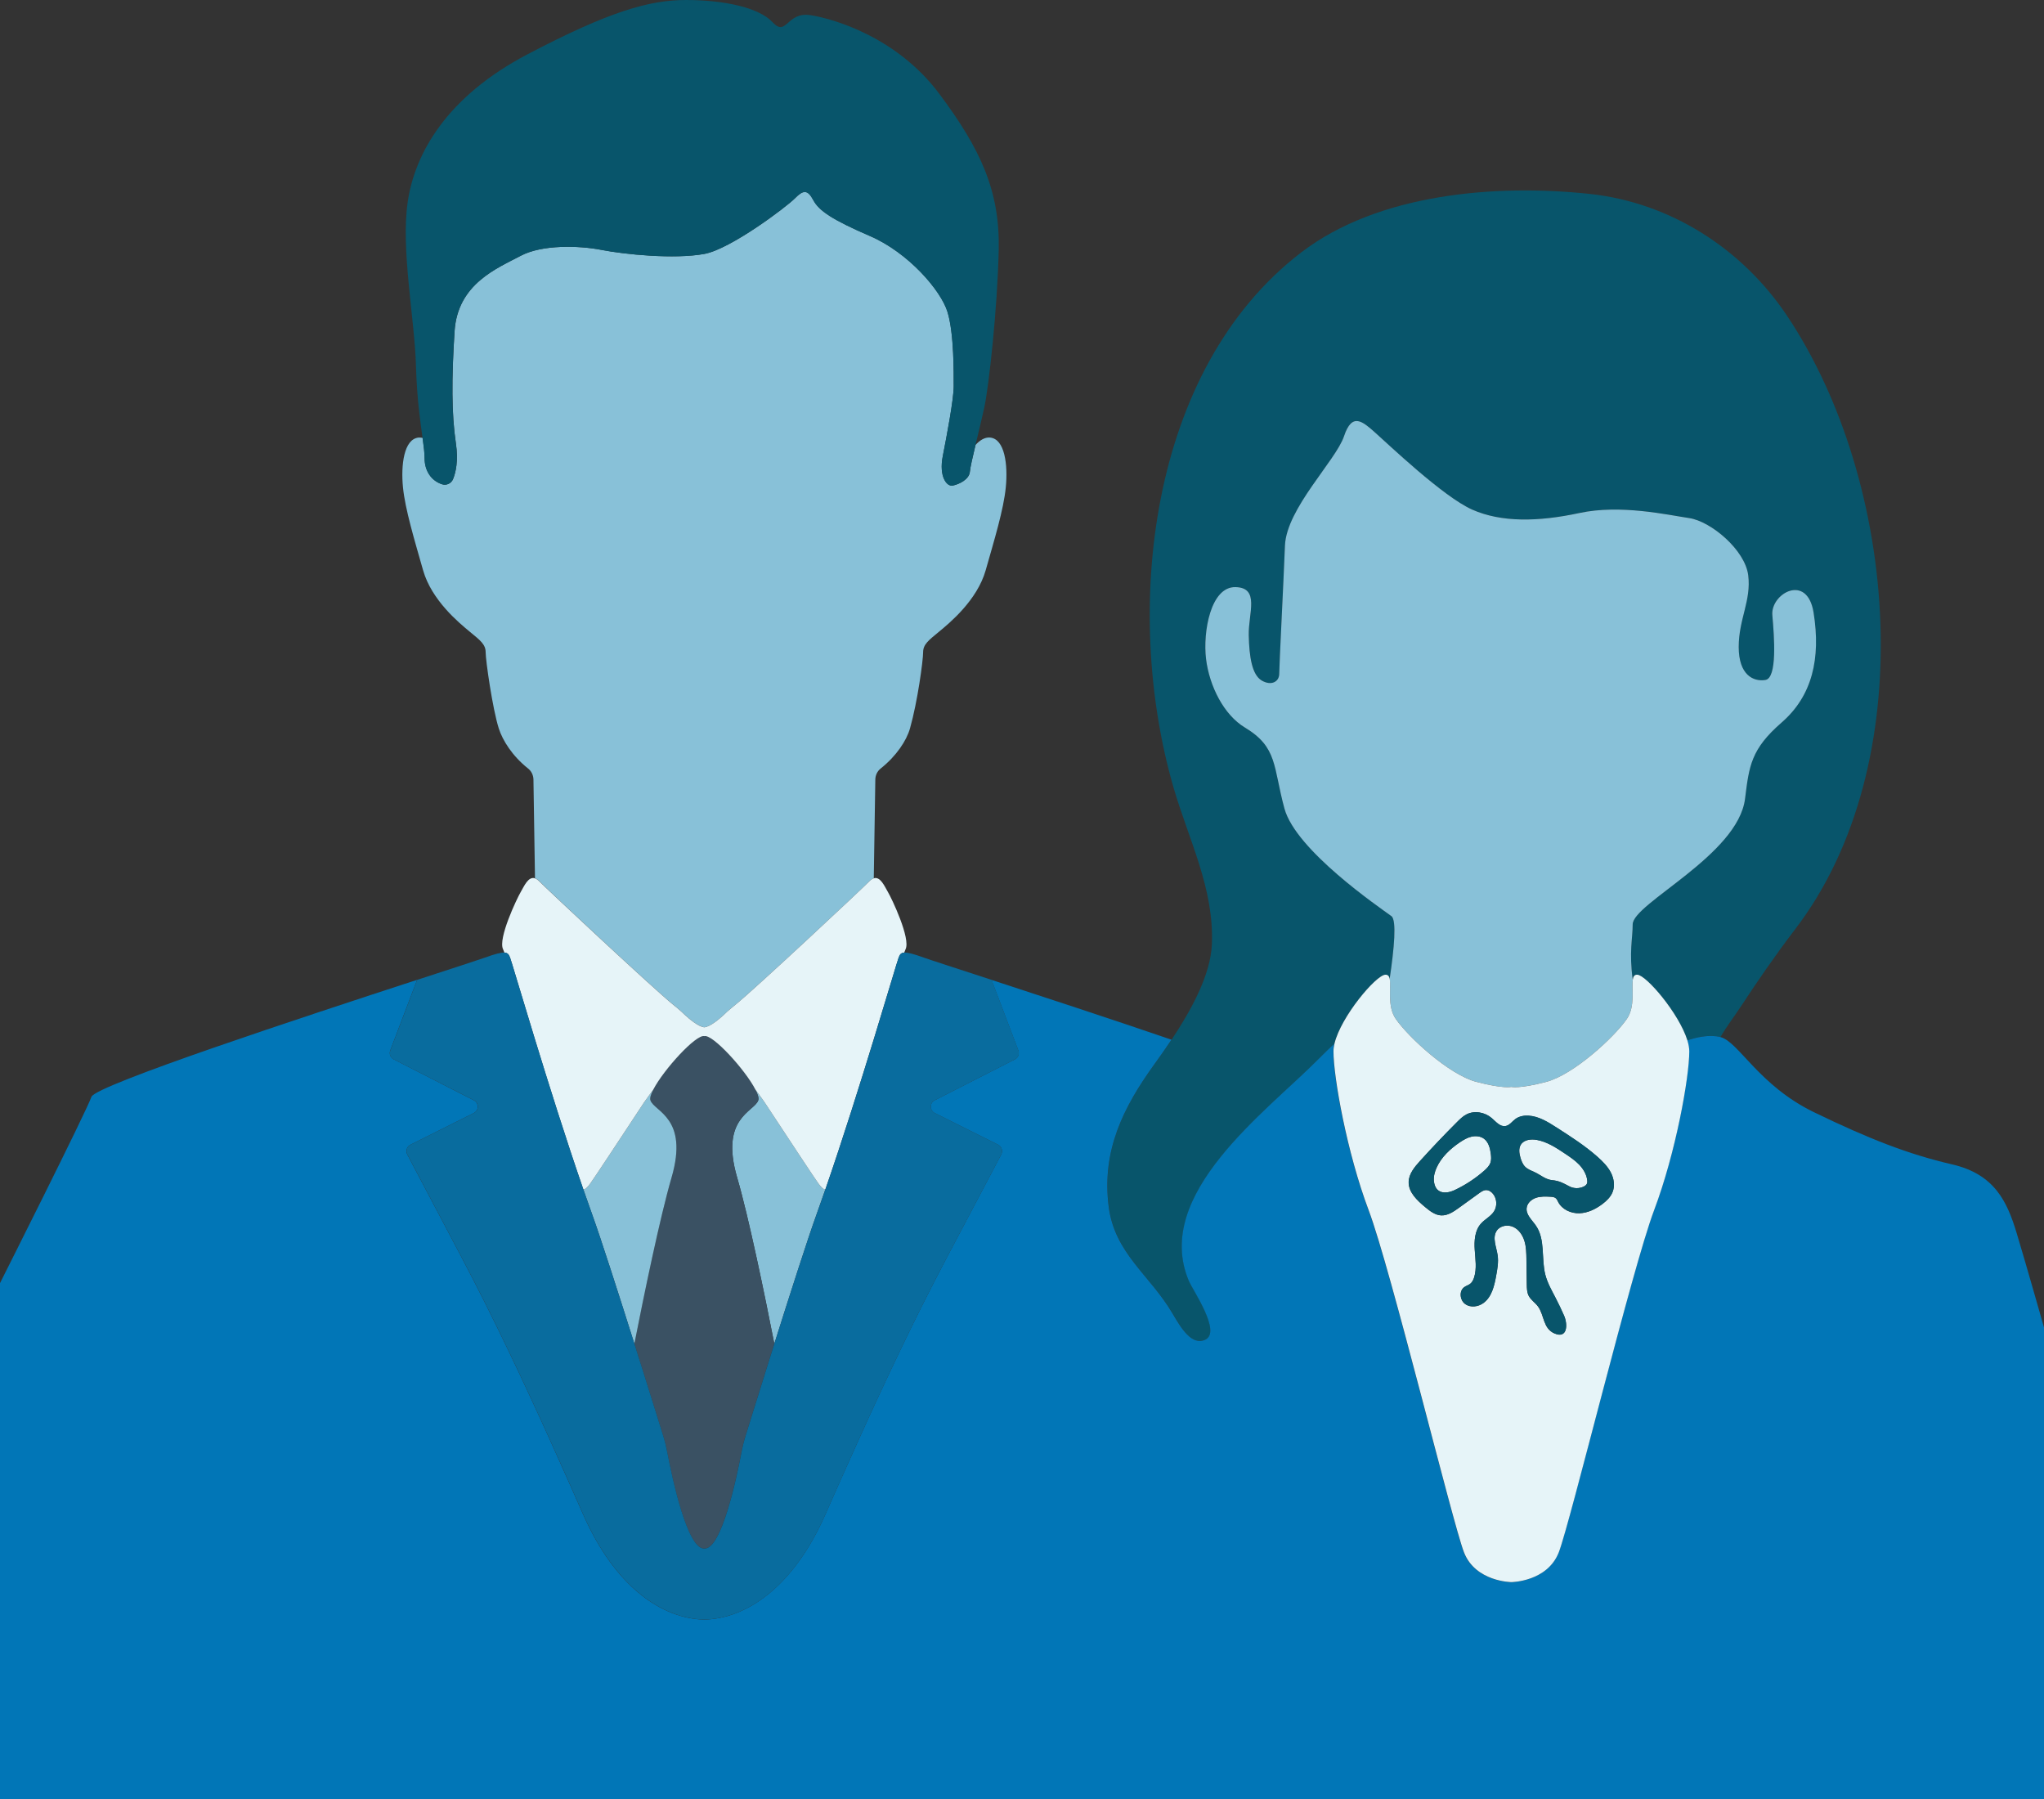 <?xml version="1.0" encoding="utf-8"?>
<!-- Generator: Adobe Illustrator 23.0.2, SVG Export Plug-In . SVG Version: 6.00 Build 0)  -->
<svg version="1.1" id="Layer_1" xmlns="http://www.w3.org/2000/svg" xmlns:xlink="http://www.w3.org/1999/xlink" x="0px" y="0px"
	 viewBox="0 0 5567.7 4900.3" style="enable-background:new 0 0 5567.7 4900.3;" xml:space="preserve">
<rect x="0" y="0" width="5567.7" height="4900.3" fill="#333333" stroke="none"/>
<style type="text/css">
	.st0{fill:none;}
	.st1{fill:#0176B7;}
	.st2{fill:#08556B;}
	.st3{fill:#88C1D8;}
	.st4{fill:#E6F4F8;}
	.st5{fill:#3A5163;}
	.st6{fill:#096C9E;}
</style>
<g>
	<path class="st0" d="M2546.2,2996.6C2546.2,2996.6,2546.2,2996.6,2546.2,2996.6C2546.2,2996.6,2546.2,2996.6,2546.2,2996.6
		l218.7-111.6c0.6-0.3,1.1-0.6,1.6-0.9c-0.5,0.3-1.1,0.7-1.6,0.9L2546.2,2996.6z"/>
	<path class="st0" d="M1118.2,3117.6l-0.1,0.1c-6.9,3.4-10.6,10.5-10.5,17.7C1107.5,3128.1,1111.3,3121.1,1118.2,3117.6z"/>
	<path class="st0" d="M2729.5,3135.4c0,0.4,0.2,0.9,0.1,1.3c-0.2,2.6-0.9,5.1-2.2,7.5l-148.4,281h0c-0.2,0.4-0.4,0.8-0.6,1.1
		l149-282.2c4.7-8.8,1.9-19.6-6.1-25.1C2726.8,3122.9,2729.6,3129.1,2729.5,3135.4z"/>
	<path class="st0" d="M2546.3,3031.3l172.7,86.4c0,0,0,0,0,0c0.2,0.1,0.4,0.2,0.6,0.3c-0.2-0.1-0.3-0.2-0.4-0.3L2546.3,3031.3
		c-12.8-6.4-14.1-23.8-3.7-32.3C2532.1,3007.5,2533.4,3024.8,2546.3,3031.3z"/>
	<path class="st0" d="M1109.7,3144.2c-1.3-2.4-2-5-2.2-7.5C1107.7,3139.2,1108.4,3141.8,1109.7,3144.2z"/>
	<path class="st0" d="M2720.4,3118.4c0.3,0.2,0.7,0.4,1,0.7C2721.1,3118.9,2720.7,3118.6,2720.4,3118.4z"/>
	<polygon class="st0" points="4116.7,4308.9 4116.7,4308.9 4116.7,4308.9 	"/>
	<path class="st0" d="M1291,2996.6c14.1,7.2,14,27.6-0.2,34.7C1305.1,3024.1,1305.2,3003.9,1291,2996.6z"/>
	<path class="st1" d="M1751.6,3734.7c-2.1-6.8-4.3-13.6-6.5-20.5C1747.4,3721.1,1749.5,3727.9,1751.6,3734.7z"/>
	<path class="st1" d="M1762.6,3769.7c-1-3.3-2.1-6.6-3.1-10C1760.5,3763.1,1761.6,3766.4,1762.6,3769.7z"/>
	<path class="st1" d="M1739.3,3695.6c-3.7-11.8-7.5-23.8-11.3-35.9C1731.8,3671.8,1735.6,3683.7,1739.3,3695.6z"/>
	<path class="st1" d="M1772.8,3802.3c-2.3-7.3-4.7-14.9-7.1-22.6C1768.2,3787.4,1770.5,3794.9,1772.8,3802.3z"/>
	<path class="st1" d="M1784.1,3838.4c-2.9-9.3-5.9-18.9-9.1-29.1C1778.2,3819.4,1781.2,3829.2,1784.1,3838.4z"/>
	<path class="st2" d="M3020.1,3285c16,128.8,112.5,187.2,173.9,292c23.2,39.7,52.4,88.7,89.4,71.5c44.8-20.9-33.8-133.9-44.9-160.3
		c-99.3-235.8,211.7-460.9,351.8-602.5c14.3-14.4,29.3-29,44.7-43.7c17.7-73.3,112.7-186.2,138.5-187.4c7-0.3,10.4,4.1,11.9,11.5
		c12.3-82.5,19.5-160.2,4.8-171c-32.9-24.2-260.2-179-291.4-293.1s-18-166.6-107.6-220.5c-57.5-34.6-96.8-112.8-105.9-186.7
		c-9.1-73.9,12.5-197.1,80-195.8s35,71.3,36.3,131c1.3,59.7,9.1,107.6,35,123.2c25.9,15.6,48,3.9,48-18.2
		c0-22,11.7-247.7,15.6-348.8s138.8-232.1,160.8-298.3s50.6-40.2,85.6-9.1c35,31.1,184.1,173.8,263.3,208.9
		c79.1,35.2,179.8,33.6,292.2,9.4c112.4-24.2,240.3,5.2,299.1,13.8c58.8,8.6,152.2,86.5,160.8,155.6S4736,1685.9,4736,1762
		s39.8,95.1,72.6,89.9c32.9-5.2,24.2-117.6,19-176.4c-5.2-58.8,95.1-115.9,112.4-6.9c19.7,124.4-3.5,226.5-87,299.1
		c-83.6,72.6-88.6,117.8-99.7,207.5c-19,153.9-306.1,285.3-306.1,342.4c0,39.1-10.2,74.4,0.2,151.1c1.3-9,4.5-14.5,12.3-14.1
		c24.9,1.1,113.7,105.6,136.1,178.8c23.3-7.9,59.9-17,90.6-9c17.1-29.4,38.7-57.6,54.4-81.5c47.4-72.2,97-144.1,149.5-212.7
		c344-450.4,281.3-1214.7-21.9-1669.3C4746,677.3,4549.5,551.3,4329.1,528c-255.4-27-574.8-1.2-784.7,159.5
		c-418.1,320.2-485.6,980-348.3,1455.6c41.8,144.9,111,274.8,105,428.1c-3.3,84.2-57,181-109.7,260.3
		c-16.1,24.2-32.1,46.8-46.6,66.9C3059.3,3016.7,3001.2,3133.4,3020.1,3285z"/>
	<path class="st3" d="M3802.1,2775.2c35.1,50.6,145.2,151.7,219.2,171.2c73.9,19.5,95.4,13.8,95.4,13.8s21.5,5.6,95.4-13.8
		c73.9-19.4,184-120.6,219.2-171.2c23.4-33.7,12.9-82.6,16.2-106.5c-10.4-76.8-0.2-112-0.2-151.1c0-57.1,287-188.5,306.1-342.4
		c11.1-89.6,16.2-134.9,99.7-207.5c83.6-72.6,106.8-174.8,87-299.1c-17.3-108.9-117.6-51.9-112.4,6.9c5.2,58.8,13.8,171.2-19,176.4
		c-32.9,5.2-72.6-13.8-72.6-89.9s34.6-126.2,25.9-195.4s-102-147-160.8-155.6c-58.8-8.6-186.7-38-299.1-13.8
		c-112.4,24.2-213.1,25.8-292.2-9.4c-79.1-35.2-228.2-177.8-263.3-208.9c-35-31.1-63.5-57.1-85.6,9.1S3504,1385,3500.1,1486.2
		s-15.6,326.8-15.6,348.8c0,22-22,33.7-48,18.2c-25.9-15.6-33.7-63.5-35-123.2c-1.3-59.7,31.1-129.7-36.3-131s-89,121.9-80,195.8
		c9.1,73.9,48.4,152.2,105.9,186.7c89.6,53.9,76.5,106.3,107.6,220.5s258.5,268.9,291.4,293.1c14.7,10.8,7.6,88.5-4.8,171
		C3790.1,2688.8,3777.8,2740.2,3802.1,2775.2z"/>
	<path class="st1" d="M5493.4,3358.8c-25.9-85.6-59.7-160.8-176.4-187.7c-116.7-26.9-225.6-69-376.1-142.1
		c-150.4-73.1-204.9-191.5-254.2-204.4c-0.1,0-0.2,0-0.2-0.1c-30.7-8-67.3,1-90.6,9c3.3,10.8,5.2,21,5.2,30
		c0,70-36.3,274.9-96,433.1c-59.7,158.2-228.2,850.7-259.4,931.1c-31.1,80.4-129.2,81.3-129.2,81.3h0v0v0c0,0-98-0.9-129.2-81.3
		c-31.1-80.4-199.7-772.9-259.4-931.1c-59.7-158.2-96-363.1-96-433.1c0-6.6,1-13.8,2.8-21.4c-15.4,14.8-30.5,29.3-44.7,43.7
		c-140.2,141.6-451.2,366.7-351.8,602.5c11.1,26.4,89.7,139.4,44.9,160.3c-36.9,17.2-66.1-31.8-89.4-71.5
		c-61.4-104.8-157.9-163.2-173.9-292c-18.8-151.6,39.2-268.3,124.6-386.6c14.5-20.1,30.5-42.7,46.6-66.9
		c-167.8-57.4-355.2-118.8-490.3-162.9l73.1,192.1c0,0,0,0,0,0.1l0,0.1c3.3,8.6,0,18.3-7.7,23.2c-0.5,0.3-1.1,0.7-1.6,0.9
		l-218.7,111.6c0,0,0,0,0,0c0,0,0,0,0,0c-1.3,0.7-2.5,1.5-3.6,2.3c-10.4,8.6-9.1,25.9,3.8,32.3l172.8,86.4c0.2,0.1,0.3,0.2,0.4,0.3
		c0.3,0.2,0.6,0.3,0.9,0.5c0.3,0.2,0.7,0.4,1,0.7c0,0,0,0,0,0c7.9,5.5,10.7,16.3,6.1,25.1l-149,282.2
		c-87.7,166.2-167.8,336.1-245,507.3c-28.6,63.3-56.9,126.8-84.9,190.5c-88.2,200.2-216.7,284.1-330,286.8
		c-113.3-2.7-241.8-86.6-330-286.8c-28-63.6-56.3-127.1-84.9-190.5c-77.4-171.6-157.7-341.9-245.6-508.4h0l-148.4-281
		c-1.3-2.4-2-5-2.2-7.5c0-0.4,0.2-0.9,0.1-1.3c-0.1-7.2,3.6-14.3,10.5-17.7l0.1-0.1c0,0,0,0,0,0l172.7-86.4
		c14.2-7.1,14.2-27.5,0.2-34.7c0,0,0,0,0,0L1072.3,2885c-8.8-4.5-12.8-14.9-9.3-24.1l73.1-192.3c-304.8,99.4-876.1,287.1-887,318.6
		C234.6,3028.7,0,3494.6,0,3494.6v1405.6h2665.6h1451.1h1451.1V3615.6C5567.7,3615.6,5519.3,3444.4,5493.4,3358.8z"/>
	<path class="st4" d="M4459.8,2654.6c-7.8-0.4-11.1,5.1-12.3,14.1c-3.3,23.8,7.2,72.8-16.2,106.5
		c-35.1,50.6-145.2,151.7-219.2,171.2c-73.9,19.5-95.4,13.8-95.4,13.8s-21.5,5.6-95.4-13.8c-73.9-19.4-184-120.6-219.2-171.2
		c-24.3-35-12-86.4-16.6-109.1c-1.5-7.5-4.9-11.8-11.9-11.5c-25.8,1.2-120.9,114.1-138.5,187.4c-1.8,7.6-2.8,14.8-2.8,21.4
		c0,70,36.3,274.9,96,433.1c59.7,158.2,228.2,850.7,259.4,931.1c31.1,80.4,129.1,81.3,129.2,81.3l0,0h0c0,0,98-0.9,129.2-81.3
		c31.1-80.4,199.7-772.9,259.4-931.1c59.7-158.2,96-363.1,96-433.1c0-9-1.9-19.2-5.2-30C4573.5,2760.2,4484.6,2655.7,4459.8,2654.6z
		 M4392.2,3247.3c-5.3,13-15.9,23.2-27.1,31.7c-18.3,13.9-39.9,24.6-62.9,25.4c-23,0.8-47.1-10.1-57.8-30.5c-2-3.8-3.6-8-7-10.7
		c-3.9-3.1-9.2-3.5-14.2-3.8c-13.3-0.7-26.9-1.3-39.5,3c-12.6,4.3-24,14.7-25.4,27.9c-2,18.6,15,32.9,25.6,48.4
		c25.8,37.8,13.9,89.2,25.4,133.5c5.6,21.7,16.8,41.4,27.1,61.2c8.5,16.4,16.5,33,23.9,49.9c10.4,23.5,9.6,63.8-26.1,48.4
		c-31.8-13.7-27.3-50-45.2-73.9c-7.6-10.2-19.1-17.3-25-28.6c-4.8-9.3-5-20.2-5.2-30.7c-0.3-22.9-0.7-45.9-1-68.8
		c-0.2-16.7-0.5-33.7-5.4-49.7c-4.9-16-15-31.2-30.2-38.3s-35.6-3.9-45.1,9.9c-13.3,19.1-1,44.6,2.3,67.6c2.6,17.8-0.6,36-3.8,53.7
		c-5,28-11.7,58.7-34.5,75.7c-14.4,10.7-35.6,13.5-50.1,3.1c-14.5-10.5-17.2-35.5-2.7-46c5.1-3.7,11.4-5.4,16.4-9.2
		c5.5-4.3,8.6-10.9,10.7-17.6c7.5-23.9,3.3-49.6,1.6-74.6c-1.7-25,0.1-52.4,16.5-71.2c10.9-12.5,27.3-19.9,36.1-34
		c9-14.3,7.9-34.2-2.6-47.3c-4.8-6-11.8-10.8-19.4-10.5c-6.9,0.2-13,4.4-18.6,8.5c-18.5,13.4-37,26.7-55.5,40.1
		c-14.4,10.4-30.3,21.3-48.1,20.3c-16.7-0.9-30.8-12.1-43.7-22.8c-21.7-18-45.3-40.1-44.7-68.3c0.5-22,15.9-40.4,30.6-56.7
		c32.9-36.4,66.7-72,101.4-106.6c7.8-7.8,15.8-15.6,25.5-20.6c21.9-11.3,50.2-5.9,68.8,10.1c11.3,9.7,22.5,24,37.2,21.7
		c11.3-1.8,18.4-12.8,27.6-19.5c9.9-7.2,22.7-9.5,34.9-8.9c28,1.5,53.1,17.1,76.8,32.3c38.6,24.8,77.4,49.6,111.8,80.1
		c14,12.4,27.4,25.9,35.9,42.5C4396.2,3209.8,4399.3,3230,4392.2,3247.3z"/>
	<path class="st4" d="M4060.1,3166c2.4-7.4,1.8-15.4,0.9-23c-2-15.7-6.3-32.8-19.1-42c-9.6-6.9-22.5-8-34-5.2
		c-11.5,2.7-21.9,8.9-31.7,15.5c-26,17.6-49.9,40-62.9,68.6c-5.2,11.5-8.6,24.1-7.4,36.6c3.2,34.3,30.8,37,57.2,24.4
		c28.7-13.6,55.6-31.2,79.5-52.2C4049.8,3182.3,4057.1,3175.2,4060.1,3166z"/>
	<path class="st4" d="M4314.3,3231.4c3.7-1.9,7.3-4.5,8.7-8.4c1-2.5,0.9-5.3,0.6-8c-1.7-16.2-10.5-31-21.7-42.8
		c-11.2-11.8-24.9-20.9-38.4-30c-24-16-48.8-32.4-77.2-37.7c-15.9-2.9-35.2-0.7-43.7,13c-6.5,10.5-4.5,24.1-0.9,35.9
		c2.6,8.8,6.1,17.7,12.6,24.2c7,7,16.6,10.5,25.6,14.6c16.1,7.3,29.8,20.2,47.8,21.9c19.3,1.8,30.1,7.9,47.1,16.9
		C4286.8,3237.5,4302.1,3237.6,4314.3,3231.4z"/>
	<path class="st2" d="M4351.8,3150.7c-34.3-30.4-73.1-55.3-111.8-80.1c-23.6-15.2-48.7-30.8-76.8-32.3c-12.2-0.6-25,1.7-34.9,8.9
		c-9.2,6.7-16.3,17.7-27.6,19.5c-14.7,2.3-25.9-12-37.2-21.7c-18.7-16-46.9-21.4-68.8-10.1c-9.8,5-17.7,12.9-25.5,20.6
		c-34.7,34.7-68.5,70.2-101.4,106.6c-14.7,16.3-30.1,34.8-30.6,56.7c-0.6,28.2,23,50.2,44.7,68.3c12.9,10.7,27,21.9,43.7,22.8
		c17.7,0.9,33.7-9.9,48.1-20.3c18.5-13.4,37-26.7,55.5-40.1c5.6-4,11.7-8.3,18.6-8.5c7.6-0.3,14.7,4.5,19.4,10.5
		c10.5,13.2,11.6,33.1,2.6,47.3c-8.8,14-25.2,21.5-36.1,34c-16.5,18.9-18.2,46.3-16.5,71.2c1.7,25,5.8,50.7-1.6,74.6
		c-2.1,6.7-5.2,13.3-10.7,17.6c-4.9,3.9-11.3,5.5-16.4,9.2c-14.5,10.6-11.8,35.6,2.7,46c14.5,10.5,35.8,7.6,50.1-3.1
		c22.8-17,29.5-47.7,34.5-75.7c3.2-17.7,6.4-35.9,3.8-53.7c-3.3-23-15.6-48.5-2.3-67.6c9.6-13.7,30-16.9,45.1-9.9
		s25.3,22.3,30.2,38.3c4.9,16,5.1,33,5.4,49.7c0.3,23,0.7,45.9,1,68.8c0.2,10.5,0.4,21.3,5.2,30.7c5.8,11.3,17.3,18.5,25,28.6
		c17.9,23.9,13.5,60.2,45.2,73.9c35.7,15.3,36.4-24.9,26.1-48.4c-7.4-16.9-15.4-33.5-23.9-49.9c-10.3-19.8-21.5-39.5-27.1-61.2
		c-11.5-44.3,0.4-95.7-25.4-133.5c-10.5-15.5-27.5-29.8-25.6-48.4c1.4-13.2,12.8-23.6,25.4-27.9c12.6-4.3,26.2-3.7,39.5-3
		c5,0.2,10.3,0.6,14.2,3.8c3.4,2.7,5,6.9,7,10.7c10.6,20.4,34.8,31.2,57.8,30.5c23-0.8,44.6-11.5,62.9-25.4
		c11.2-8.5,21.7-18.7,27.1-31.7c7.1-17.3,4-37.4-4.5-54C4379.2,3176.7,4365.8,3163.1,4351.8,3150.7z M4042.5,3188.7
		c-23.9,20.9-50.8,38.6-79.5,52.2c-26.4,12.5-54,9.8-57.2-24.4c-1.2-12.5,2.2-25.1,7.4-36.6c13-28.6,36.8-51,62.9-68.6
		c9.8-6.6,20.2-12.8,31.7-15.5c11.5-2.7,24.4-1.6,34,5.2c12.9,9.2,17.2,26.3,19.1,42c1,7.7,1.5,15.7-0.9,23
		C4057.1,3175.2,4049.8,3182.3,4042.5,3188.7z M4274.8,3231.1c-17-9-27.8-15.1-47.1-16.9c-18-1.7-31.7-14.6-47.8-21.9
		c-9-4.1-18.6-7.6-25.6-14.6c-6.5-6.5-10-15.4-12.6-24.2c-3.5-11.8-5.6-25.4,0.9-35.9c8.5-13.7,27.8-16,43.7-13
		c28.4,5.2,53.2,21.6,77.2,37.7c13.5,9.1,27.2,18.2,38.4,30c11.2,11.8,20,26.6,21.7,42.8c0.3,2.7,0.3,5.5-0.6,8
		c-1.5,3.9-5.1,6.5-8.7,8.4C4302.1,3237.6,4286.8,3237.5,4274.8,3231.1z"/>
	<path class="st3" d="M2229,3222.7c-8.5-11.5-80.4-120.4-146.3-220.6c-0.1-0.1-10.1-14.5-25.1-34.8c6.6,12.8,9.8,23.2,7.9,29.2
		c-10.2,31.2-105.4,46.8-57.5,210.7c31.3,107,74.8,317.6,101.2,452.4c0,0,0,0,0,0c43.3-137,91.4-286.8,114.3-350.3
		c8.2-22.6,16.5-46.3,24.9-70.6C2243,3239.9,2236.8,3233.3,2229,3222.7z"/>
	<path class="st5" d="M2008,3207.3c-47.9-163.9,47.3-179.5,57.5-210.7c2-6-1.3-16.4-7.9-29.2c-27.8-53.9-116.4-151-139-145.5
		c-22.6-5.5-111.2,91.5-139,145.5c-6.6,12.8-9.8,23.2-7.9,29.2c10.2,31.2,105.4,46.8,57.5,210.7c-31.3,107-74.8,317.6-101.2,452.4
		c3.8,12.1,7.6,24,11.3,35.9c0.9,2.9,1.8,5.8,2.8,8.8c1,3.3,2.1,6.5,3.1,9.8c2.2,6.9,4.3,13.8,6.5,20.5c0.3,1.1,0.7,2.2,1,3.3
		c2.3,7.4,4.6,14.6,6.8,21.7c1,3.3,2.1,6.7,3.1,10c1.1,3.4,2.1,6.7,3.1,10c2.4,7.7,4.8,15.3,7.1,22.6c0.7,2.3,1.5,4.7,2.2,7
		c3.2,10.2,6.2,19.8,9.1,29.1c0.1,0.4,0.3,0.8,0.4,1.2c2.5,7.9,4.7,15.1,6.9,22.2c5.9,19.1,11,35.4,14.7,47.4c0,0,0,0,0,0
		c4.8,15.4,8.6,30.7,11.6,46.5c12.7,67.2,54.1,264.4,100.9,261.6c46.8,2.9,88.1-194.4,100.9-261.6c3-15.8,6.8-31.2,11.6-46.5
		c0,0,0,0,0,0c3.7-12,8.8-28.3,14.7-47.4c2.2-7.1,4.5-14.3,6.9-22.2c0.1-0.4,0.3-0.8,0.4-1.2c2.9-9.2,5.9-19,9.1-29.1
		c0.7-2.3,1.5-4.7,2.2-7c2.3-7.3,4.7-14.9,7.1-22.6c1-3.3,2.1-6.6,3.1-10c3.2-10.3,6.5-20.8,9.9-31.7c0.3-1.1,0.7-2.2,1-3.3
		c3.1-9.9,6.3-20.1,9.5-30.3c0.9-2.9,1.8-5.8,2.8-8.8c3.7-11.8,7.5-23.8,11.3-35.9C2082.7,3524.9,2039.2,3314.3,2008,3207.3z"/>
	<path class="st3" d="M1833.4,2735.9c9.1,7.4,16.8,13.8,23.3,19.6l0,0c0,0,0.2,0.2,0.2,0.2c3,2.7,5.7,5.3,8.2,7.8
		c12.8,11.8,37.6,32.9,53.5,34.2c15.8-1.3,40.7-22.4,53.5-34.2c2.5-2.5,5.2-5.1,8.2-7.8c0,0,0.2-0.2,0.2-0.2l0,0
		c6.5-5.9,14.2-12.3,23.3-19.6c51.8-41.8,339.6-310.6,364.7-336.1c4.2-4.2,8-6.6,11.6-7.8l4.2-268.9c0.2-11.6,5.3-22.7,14.4-29.9
		c43.3-34.3,70.8-76.6,80.1-109.5c20.8-73.5,35.7-185.3,35.7-207.1c0-21.8,14.9-32.7,43.5-56.3c28.6-23.6,103.7-85.4,126.9-167.1
		c23.2-81.7,48.9-165.3,54.8-225.9c6-60.6-2.4-132-42.9-135.6c-14.7-1.3-28.2,7.8-39.4,19.9c-8,33.2-14.6,61.9-15.4,72.7
		c-1.8,21.8-29.5,34.5-46.5,38.1c-17,3.6-38.1-25.4-27.4-79.9c10.7-54.5,29.8-155,29.8-190.1c0-35.1,1.2-142.9-16.7-202.3
		c-17.9-59.3-107.3-162.3-210.9-207.1c-103.7-44.8-139.4-69-154.9-98.1s-27.4-27.9-50-4.8c-22.6,23-175.2,138.3-246.7,151.4
		c-82.8,15.1-218.1,1.2-280-10.9c-62-12.1-162.3-14.7-220.2,16c-63.8,33.9-171.9,76-180.2,205.6c-8.3,129.6-8.3,225.3,3.6,305.2
		c7.1,47.7-0.4,79.5-7.7,97.3c-4.8,11.9-17.9,18-29.9,14.2c-29.4-9.5-47.6-36.5-47.6-70.9c0-14.1-2.3-32.6-5.4-55.3
		c-3.5-0.8-7-1.3-10.7-1c-40.5,3.6-48.9,75.1-42.9,135.6c6,60.6,31.6,144.1,54.8,225.9c23.2,81.8,98.3,143.5,126.9,167.1
		c28.6,23.6,43.5,34.5,43.5,56.3c0,21.8,18.6,153.1,35.7,207.1c10.3,32.5,36.7,75.2,80.1,109.5c9,7.2,14.2,18.2,14.4,29.9l4.2,268.9
		c3.6,1.2,7.4,3.6,11.6,7.8C1493.8,2425.2,1781.5,2694.1,1833.4,2735.9z"/>
	<path class="st3" d="M1829.2,3207.3c47.9-163.9-47.3-179.5-57.5-210.7c-2-6,1.3-16.4,7.9-29.2c-15,20.3-25.1,34.7-25.1,34.8
		c-65.9,100.2-137.8,209.1-146.3,220.6c-7.8,10.6-13.9,17.2-19.4,16.1c8.4,24.3,16.7,47.9,24.9,70.6c23,63.5,71.1,213.3,114.3,350.3
		C1754.5,3524.9,1798,3314.3,1829.2,3207.3z"/>
	<path class="st4" d="M1389.4,2608.1c5.5,13.5,106.4,362.4,199.4,630.8c5.5,1.1,11.6-5.5,19.4-16.1c8.5-11.5,80.4-120.4,146.3-220.6
		c0.1-0.1,10.1-14.5,25.1-34.8c27.8-53.9,116.4-151,139-145.5c22.6-5.5,111.2,91.5,139,145.5c15,20.3,25.1,34.7,25.1,34.8
		c65.9,100.2,137.8,209.1,146.3,220.6c7.8,10.6,14,17.2,19.4,16.1c0,0,0,0,0,0c92.9-268.3,193.8-617.3,199.4-630.8
		c3.1-7.6,5.5-13.1,15.2-13.7c0,0,0,0,0,0c1.6-4.4,3-7.7,3.7-9.2c14.3-29.1-37.5-138.1-48.3-156.2c-8.9-15.1-20.4-42.8-38.4-36.9
		c-3.6,1.2-7.4,3.6-11.6,7.8c-25,25.4-312.8,294.3-364.7,336.1c-9.1,7.4-16.8,13.8-23.3,19.6l0,0c0,0-0.2,0.2-0.2,0.2
		c-3,2.7-5.7,5.3-8.2,7.8c-12.8,11.8-37.6,32.9-53.5,34.2c-15.8-1.3-40.7-22.4-53.5-34.2c-2.5-2.5-5.2-5.1-8.2-7.8
		c0,0-0.2-0.2-0.2-0.2l0,0c-6.5-5.9-14.2-12.3-23.3-19.6c-51.8-41.8-339.6-310.6-364.7-336.1c-4.2-4.2-8-6.6-11.6-7.8
		c-18-5.9-29.5,21.7-38.4,36.9c-10.7,18.2-62.6,127.2-48.3,156.2c0.8,1.6,2.1,4.9,3.7,9.2
		C1383.9,2594.9,1386.2,2600.5,1389.4,2608.1z"/>
	<path class="st6" d="M1072.3,2885l218.7,111.6c0,0,0,0,0,0c14.2,7.3,14.1,27.5-0.2,34.7l-172.7,86.4c0,0,0,0,0,0
		c-6.9,3.5-10.7,10.5-10.6,17.7c0,0.4-0.2,0.9-0.1,1.3c0.2,2.6,0.9,5.1,2.2,7.5l148.4,281h0c87.9,166.5,168.2,336.8,245.6,508.4
		c28.6,63.3,56.9,126.8,84.9,190.5c88.2,200.2,216.7,284.1,330,286.8c113.3-2.7,241.8-86.6,330-286.8c28-63.6,56.3-127.1,84.9-190.5
		c77.3-171.2,157.3-341.1,245-507.3c0.2-0.4,0.4-0.8,0.6-1.1h0l148.4-281c1.3-2.4,2-5,2.2-7.5c0-0.4-0.2-0.9-0.1-1.3
		c0.1-6.3-2.8-12.5-8.1-16.3c0,0,0,0,0,0c-0.3-0.2-0.7-0.4-1-0.7c-0.3-0.2-0.6-0.3-0.9-0.5c-0.2-0.1-0.4-0.2-0.6-0.3c0,0,0,0,0,0
		l-172.7-86.4c-12.9-6.5-14.2-23.7-3.7-32.3c1.1-0.9,2.3-1.7,3.6-2.3c0,0,0,0,0,0c0,0,0,0,0,0l218.7-111.6c0.6-0.3,1.1-0.6,1.6-0.9
		c7.7-4.9,11-14.6,7.7-23.2l0-0.1l-73.1-192.2c-98.7-32.2-169.5-55.1-184.3-60.5c-29.1-10.6-44.6-14.3-53.7-13.7c0,0,0,0,0,0
		c-9.7,0.6-12.1,6.1-15.2,13.7c-5.5,13.5-106.4,362.4-199.4,630.8c0,0,0,0,0,0c-8.4,24.3-16.7,47.9-24.9,70.6
		c-23,63.5-71.1,213.3-114.3,350.3c0,0,0,0,0,0c-3.8,12.1-7.6,24-11.3,35.9c-0.9,2.9-1.8,5.8-2.8,8.8c-3.2,10.3-6.4,20.4-9.5,30.3
		c-0.3,1.1-0.7,2.2-1,3.3c-3.4,10.8-6.7,21.4-9.9,31.7c-1.1,3.4-2.1,6.7-3.1,10c-2.4,7.7-4.8,15.3-7.1,22.6c-0.7,2.3-1.5,4.7-2.2,7
		c-3.2,10.1-6.2,19.9-9.1,29.1c-0.1,0.4-0.3,0.8-0.4,1.2c-2.5,7.9-4.7,15.1-6.9,22.2c-5.9,19.1-11,35.4-14.7,47.4c0,0,0,0,0,0
		c-4.8,15.4-8.6,30.7-11.6,46.5c-12.7,67.2-54.1,264.4-100.9,261.6c-46.8,2.9-88.1-194.4-100.9-261.6c-3-15.8-6.8-31.2-11.6-46.5
		c0,0,0,0,0,0c-3.7-12-8.8-28.3-14.7-47.4c-2.2-7.1-4.5-14.3-6.9-22.2c-0.1-0.4-0.3-0.8-0.4-1.2c-2.9-9.2-5.9-19-9.1-29.1
		c-0.7-2.3-1.5-4.7-2.2-7c-2.3-7.3-4.7-14.9-7.1-22.6c-1-3.3-2.1-6.6-3.1-10c-1-3.3-2.1-6.6-3.1-10c-2.2-7.1-4.5-14.3-6.8-21.7
		c-0.3-1.1-0.7-2.2-1-3.3c-2.1-6.8-4.3-13.6-6.5-20.5c-1-3.3-2.1-6.5-3.1-9.8c-0.9-2.9-1.8-5.8-2.8-8.8
		c-3.7-11.8-7.5-23.8-11.3-35.9c-43.3-137-91.4-286.8-114.3-350.3c-8.2-22.6-16.5-46.3-24.9-70.6
		c-92.9-268.3-193.8-617.3-199.4-630.8c-3.1-7.6-5.5-13.1-15.2-13.7c-9.1-0.6-24.6,3.1-53.7,13.7c-14.8,5.4-85.6,28.3-184.3,60.5
		l-73.1,192.3C1059.5,2870.1,1063.5,2880.5,1072.3,2885z"/>
	<path class="st2" d="M1204.1,1319c12.1,3.9,25.1-2.2,29.9-14.2c7.2-17.8,14.8-49.6,7.7-97.3c-11.9-79.9-11.9-175.6-3.6-305.2
		c8.3-129.6,116.5-171.7,180.2-205.6c57.9-30.8,158.2-28.2,220.2-16c62,12.1,197.2,26,280,10.9c71.4-13.1,224-128.4,246.7-151.4
		c22.6-23,34.6-24.2,50,4.8s51.2,53.3,154.9,98.1c103.7,44.8,193.1,147.8,210.9,207.1c17.9,59.3,16.7,167.1,16.7,202.3
		c0,35.1-19.1,135.6-29.8,190.1c-10.7,54.5,10.4,83.6,27.4,79.9c17-3.6,44.7-16.4,46.5-38.1c0.9-10.8,7.5-39.5,15.4-72.7
		c8.1-33.8,17.6-72.4,23.9-101.7c12.5-58.1,35.7-268.9,39.3-428.7c3.6-159.9-48.3-274.3-162.7-426.9S2271.3,50.9,2207,41.2
		c-64.3-9.7-64.3,60.6-102.5,19.4C2066.4,19.4,1968.6,0,1868.5,0s-209.7,31.5-431.4,147.8C1215.5,264,1129.7,419,1110.6,549.8
		c-19.1,130.8,19.1,318.5,22.6,449.3c2.4,86.6,11.7,149,17.8,193.6c3.1,22.8,5.4,41.2,5.4,55.3
		C1156.5,1282.5,1174.7,1309.5,1204.1,1319z"/>
</g>
</svg>
